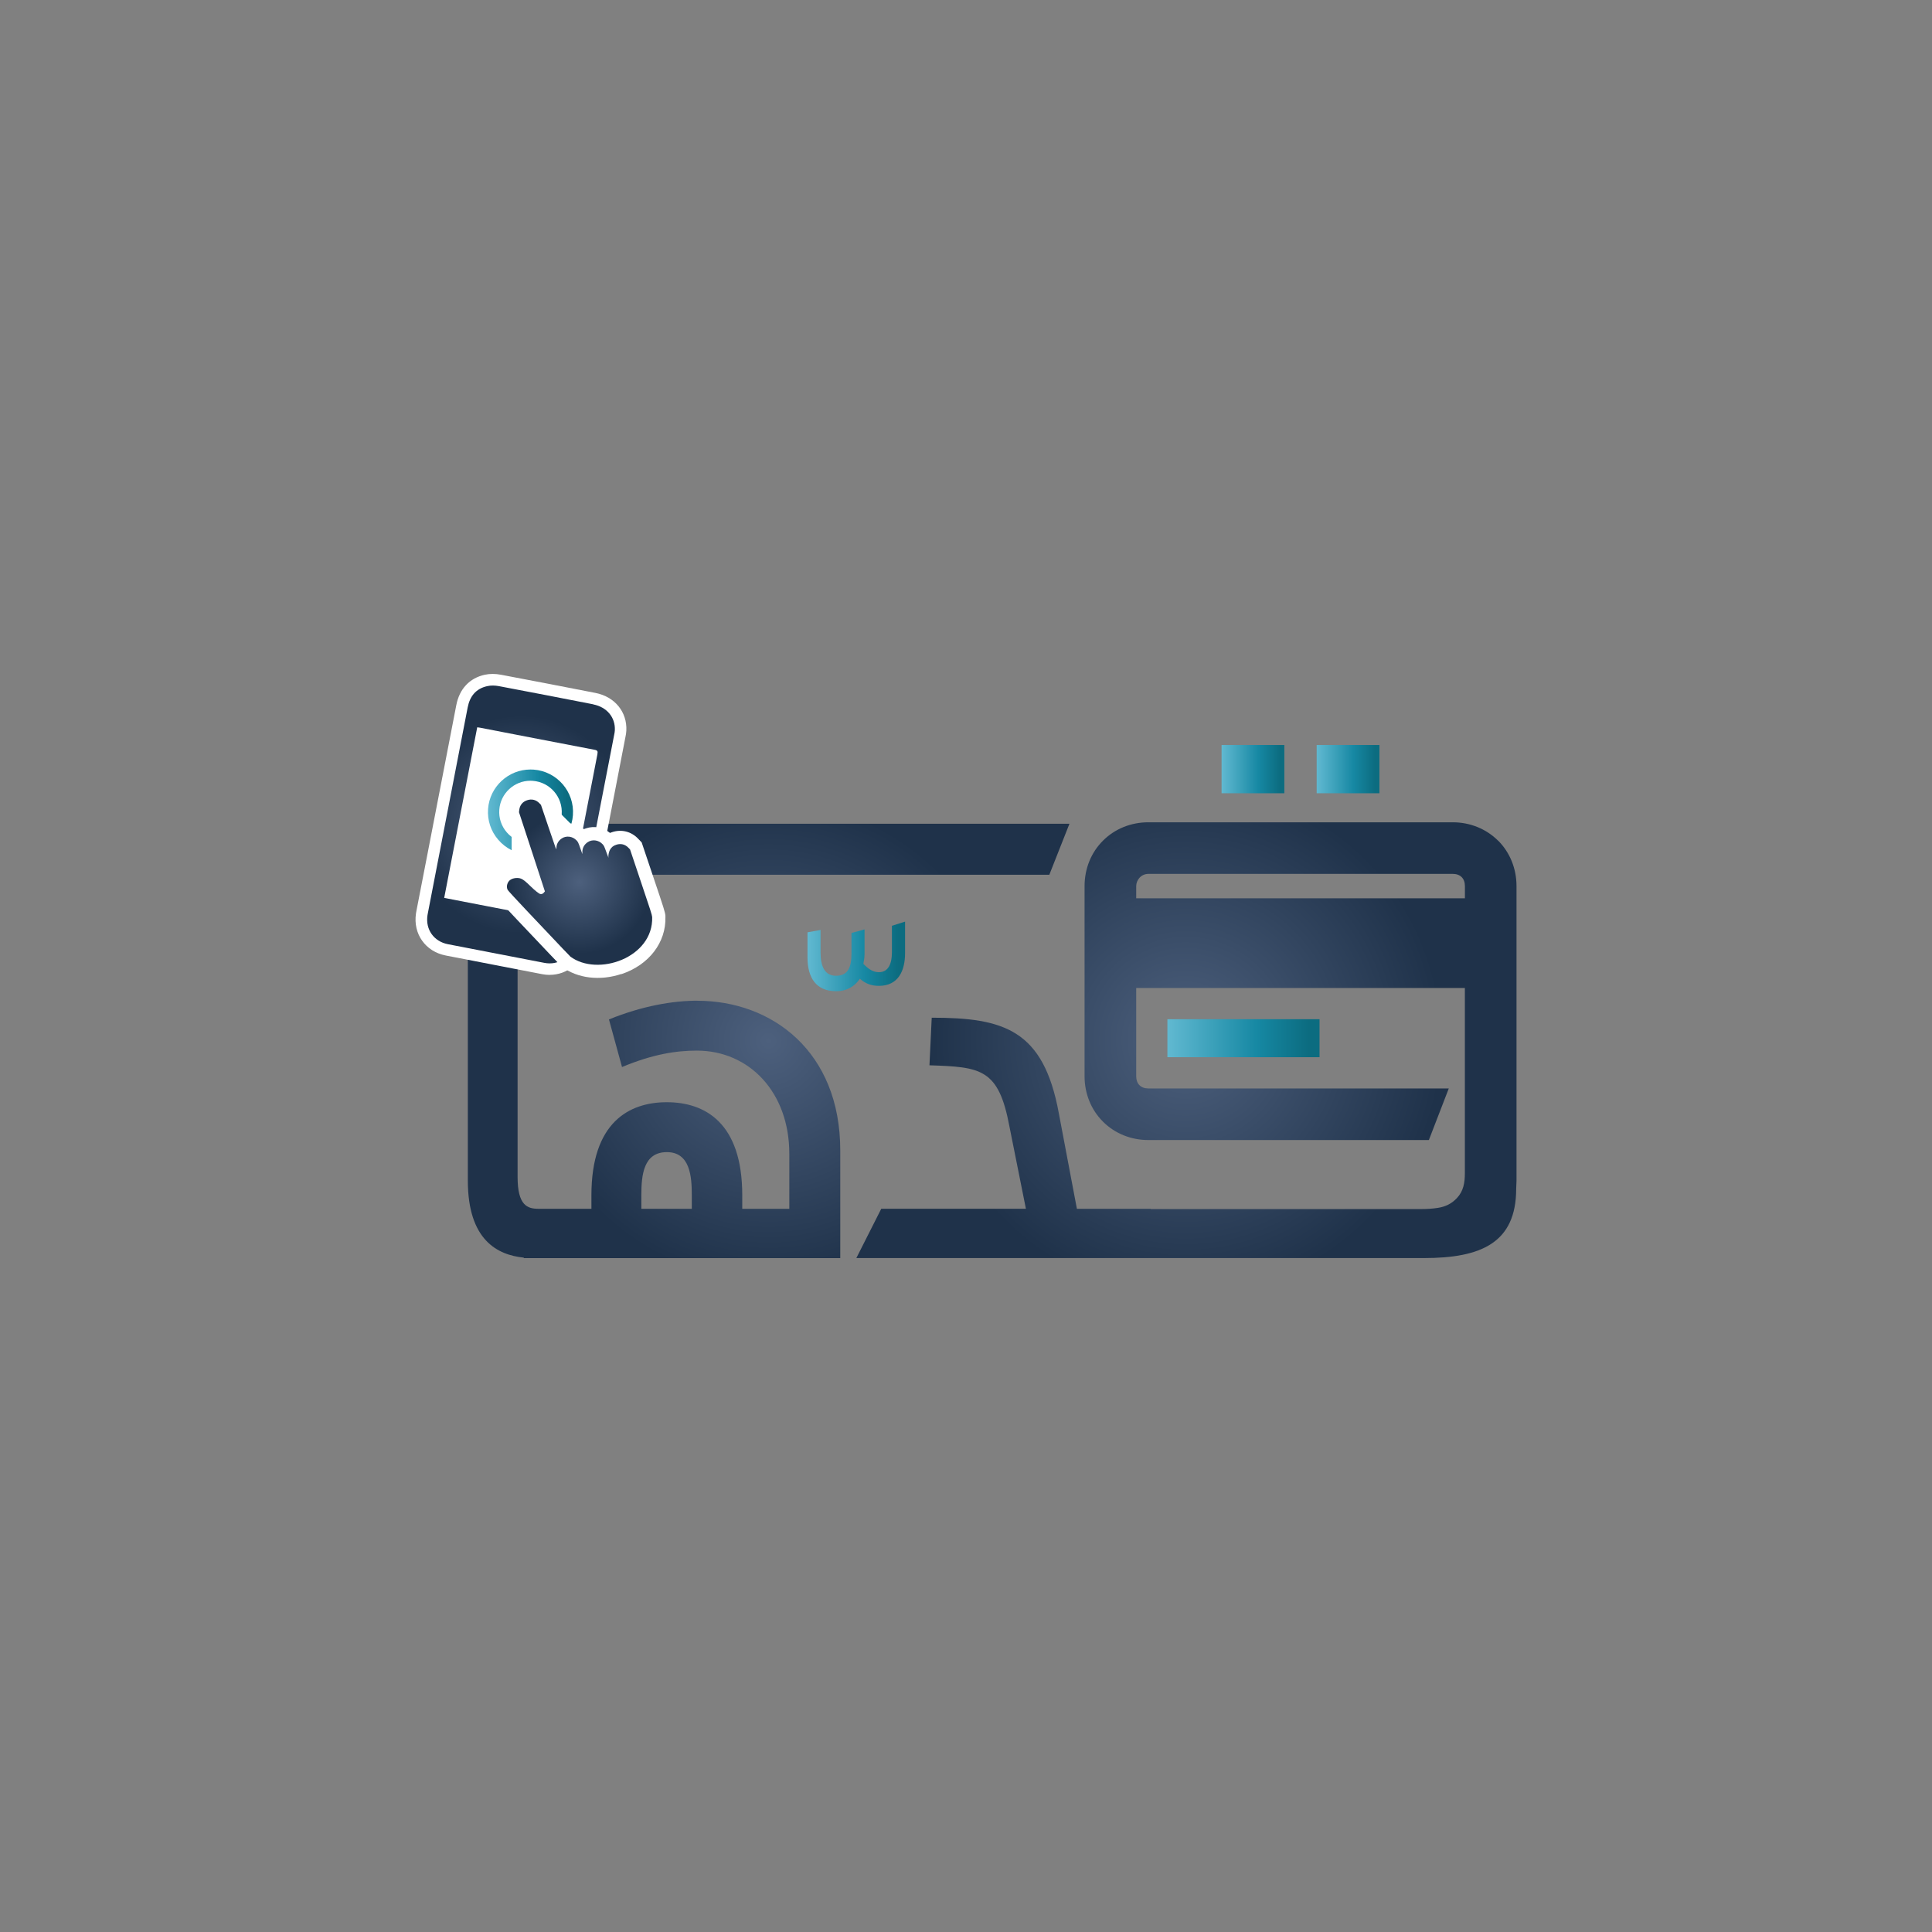 <?xml version="1.0" encoding="UTF-8"?>
<svg id="Layer_1" data-name="Layer 1" xmlns="http://www.w3.org/2000/svg" xmlns:xlink="http://www.w3.org/1999/xlink" viewBox="0 0 358 358">
  <rect x="0" y="0" width="358" height="358" fill="#808080" stroke="none"/>
  <defs>
    <style>
      .cls-1 {
        fill: url(#linear-gradient);
      }

      .cls-1, .cls-2, .cls-3, .cls-4, .cls-5, .cls-6, .cls-7, .cls-8, .cls-9, .cls-10 {
        stroke-width: 0px;
      }

      .cls-2 {
        fill: url(#linear-gradient-5);
      }

      .cls-3 {
        fill: url(#radial-gradient-3);
        fill-rule: evenodd;
      }

      .cls-4 {
        fill: #fff;
      }

      .cls-5 {
        fill: url(#linear-gradient-2);
      }

      .cls-6 {
        fill: url(#radial-gradient-2);
      }

      .cls-7 {
        fill: url(#linear-gradient-3);
      }

      .cls-8 {
        fill: url(#radial-gradient);
      }

      .cls-9 {
        fill: url(#linear-gradient-4);
      }

      .cls-10 {
        fill: url(#radial-gradient-4);
      }
    </style>
    <linearGradient id="linear-gradient" x1="149.64" y1="177.23" x2="167.71" y2="177.23" gradientUnits="userSpaceOnUse">
      <stop offset="0" stop-color="#61b9d1"/>
      <stop offset=".59" stop-color="#1688a3"/>
      <stop offset=".93" stop-color="#0c6c80"/>
    </linearGradient>
    <linearGradient id="linear-gradient-2" x1="226.36" y1="142.52" x2="237.99" y2="142.52" xlink:href="#linear-gradient"/>
    <linearGradient id="linear-gradient-3" x1="243.98" y1="142.52" x2="255.61" y2="142.52" xlink:href="#linear-gradient"/>
    <radialGradient id="radial-gradient" cx="31.37" cy="20.01" fx="31.37" fy="20.01" r="35.98" gradientTransform="translate(100.07 165.85) scale(1.35)" gradientUnits="userSpaceOnUse">
      <stop offset="0" stop-color="#4d607d"/>
      <stop offset=".92" stop-color="#1f324a"/>
    </radialGradient>
    <radialGradient id="radial-gradient-2" cx="88.64" cy="19.92" fx="88.64" fy="19.92" r="38.36" xlink:href="#radial-gradient"/>
    <linearGradient id="linear-gradient-4" x1="216.32" y1="192.38" x2="244.51" y2="192.38" xlink:href="#linear-gradient"/>
    <radialGradient id="radial-gradient-3" cx="-2.61" cy="-9.69" fx="-2.61" fy="-9.69" r="16.26" xlink:href="#radial-gradient"/>
    <linearGradient id="linear-gradient-5" x1="90.42" y1="150.47" x2="106.19" y2="150.47" xlink:href="#linear-gradient"/>
    <radialGradient id="radial-gradient-4" cx="5.42" cy="-1.78" fx="5.42" fy="-1.78" r="10.67" xlink:href="#radial-gradient"/>
  </defs>
  <g>
    <path class="cls-1" d="m167.71,170.78v5.84c0,3.19-1.21,6.06-4.85,6.06-1.44,0-2.53-.44-3.53-1.32-.88,1.32-2.31,2.31-4.41,2.31-3.63,0-5.29-2.42-5.29-6.28v-4.63l2.42-.44v4.19c0,2.53.77,4.3,2.86,4.3,2.21,0,2.87-1.54,2.87-4.19v-3.74l2.42-.66v4.52c0,.66-.11,1.32-.22,1.87.77.77,1.66,1.54,2.87,1.54,1.87,0,2.42-1.76,2.42-3.64v-4.96l2.43-.77Z"/>
    <rect class="cls-5" x="226.36" y="138.05" width="11.63" height="8.94"/>
    <rect class="cls-7" x="243.98" y="138.05" width="11.63" height="8.94"/>
    <g>
      <path class="cls-8" d="m129.24,185.43c-4.52,0-10.2.95-16.4,3.47l2.42,8.82c5.78-2.41,10.09-3.04,13.87-3.04,9.67,0,17.13,7.67,17.13,19.12v10.19h-8.72v-2.52c0-13.45-6.94-17.23-13.98-17.23s-13.97,3.78-13.97,17.23v2.52h-9.88c-1.97-.02-3.8-.61-3.8-5.88v-52.63h-.02c.11-1.8.96-3.39,5.87-3.39h92.68l3.73-9.45h-97.05c-12.61,0-14.4,7.14-14.4,12.29v1.91h-.03v51.9c0,11.09,5.53,13.81,10.37,14.3v.09h58.64v-19.96c0-18.38-12.71-27.73-26.48-27.73Zm-1.05,38.56h-9.35v-2.52c0-3.78.42-7.98,4.73-7.98s4.62,4.52,4.62,7.98v2.52Z"/>
      <path class="cls-6" d="m277.6,155.78c-2.2-2.19-5.19-3.41-8.42-3.41h-56.38c-3.23,0-6.23,1.21-8.42,3.41-2.2,2.19-3.41,5.19-3.41,8.42v35.22c0,3.23,1.21,6.22,3.41,8.42,2.2,2.2,5.19,3.41,8.42,3.41h51.97l3.69-9.56h-55.65c-1.42,0-2.27-.85-2.27-2.26v-16.35h60.9v34.31c0,1.73-.25,3.33-1.48,4.62-.97,1.04-2.13,1.6-3.53,1.81-1.01.16-2.06.22-3.08.22h-50.13v-.05h-13.67l-3.36-17.76c-2.84-15.44-10.19-17.65-23.54-17.65l-.42,8.82c9.56.31,12.82.63,14.82,11.34l3.05,15.24h-26.8l-4.62,9.14h105.18c10.57,0,17.09-2.81,17.09-12.85l.06-1.49v-54.59c0-3.23-1.21-6.22-3.4-8.42Zm-6.16,10.68h-60.9v-2.26c0-1.09.87-2.27,2.27-2.27h56.38c1.42,0,2.26.85,2.26,2.27v2.26Z"/>
    </g>
    <rect class="cls-9" x="216.32" y="188.86" width="28.19" height="7.04"/>
  </g>
  <g>
    <path class="cls-4" d="m101.85,180.65c-.46,0-.93-.05-1.4-.14-5.96-1.15-11.92-2.3-17.87-3.46-3.74-.73-6.06-3.99-5.5-7.77.02-.18.06-.34.08-.48l2.08-10.7c1.77-9.14,3.54-18.29,5.31-27.43.58-3.02,2.46-5.02,5.28-5.64.46-.1.95-.15,1.46-.15s1.02.05,1.54.15c5.04.95,10.45,1.99,17.51,3.37,3.58.7,5.89,3.52,5.72,7-.02.41-.09.78-.15,1.08-1.01,5.2-2.01,10.41-3.02,15.61l-1.76,9.05c-.9,4.65-1.8,9.31-2.7,13.96-.64,3.32-3.29,5.54-6.59,5.54h0Z"/>
    <path class="cls-3" d="m109.93,130.51c-5.83-1.14-11.66-2.27-17.49-3.37-.7-.13-1.46-.16-2.15,0-2.1.46-3.23,1.88-3.63,3.95-2.46,12.69-4.92,25.38-7.37,38.08-.03.15-.06.29-.08.44-.39,2.63,1.18,4.84,3.78,5.35,5.96,1.15,11.92,2.31,17.88,3.46,2.64.51,4.96-1.06,5.47-3.71,1.25-6.45,2.5-12.9,3.74-19.34,1.25-6.43,2.49-12.86,3.74-19.28.05-.26.1-.51.11-.77.11-2.38-1.46-4.29-3.99-4.79Zm.78,9.2c-1.98,10.14-3.94,20.29-5.9,30.43-.03.18-.07.36-.11.57-7.47-1.44-14.89-2.88-22.39-4.33,2.04-10.55,4.08-21.06,6.12-31.61.19.03.35.04.51.07,7.09,1.37,14.17,2.75,21.26,4.1.52.1.6.28.5.77Z"/>
    <g>
      <path class="cls-4" d="m105.13,150.98c-.28,3.77-3.56,6.59-7.33,6.31-3.76-.28-6.59-3.56-6.31-7.32.28-3.77,3.56-6.59,7.33-6.31,3.76.28,6.59,3.56,6.31,7.33Z"/>
      <path class="cls-2" d="m98.31,158.35c-.2,0-.4,0-.6-.02-2.1-.16-4.01-1.12-5.38-2.72-1.38-1.59-2.05-3.63-1.89-5.73.3-4.09,3.75-7.29,7.85-7.29.2,0,.4,0,.6.02,4.33.32,7.6,4.11,7.27,8.45-.3,4.09-3.75,7.3-7.85,7.3Zm-.02-13.68c-3.01,0-5.55,2.35-5.77,5.36-.12,1.54.38,3.04,1.39,4.21,1.01,1.17,2.42,1.88,3.96,2,.14.01.29.02.44.02,3.01,0,5.55-2.35,5.77-5.36.24-3.19-2.16-5.97-5.35-6.21-.15-.01-.29-.02-.44-.02Z"/>
    </g>
    <rect class="cls-4" x="101.88" y="151.18" width="3.42" height="3.44" transform="translate(-77.78 118.06) rotate(-45.01)"/>
    <path class="cls-4" d="m115.14,180.48c-3.95,1.32-8.15.81-10.97-1.31l-.05-.04q-.3-.24-8.4-8.81c-3.54-3.75-3.67-3.99-3.83-4.29-.92-1.76-.28-4.06,1.44-5.12.28-.17.6-.32.93-.43.83-.28,1.73-.33,2.54-.15-.18-.55-3.14-9.58-3.14-9.58l.11-.96c.21-1.83,1.39-3.27,3.13-3.85,1.75-.58,3.55-.13,4.82,1.2l.66.7s1.63,4.83,1.65,4.88c1.44-.39,3-.04,4.16.92.13-.06.26-.11.4-.15,1.52-.51,3.2-.17,4.44.85.12-.05.25-.1.38-.14,1.75-.58,3.55-.13,4.82,1.2l.67.7,2.2,6.54c1.98,5.87,2.12,6.33,2.2,7.04v.09s0,.09,0,.09c.16,4.77-3.05,8.95-8.16,10.65Z"/>
    <rect class="cls-4" x="94.81" y="154.64" width="3.44" height="4.38"/>
    <path class="cls-10" d="m105.65,177.21c-.14-.12-.93-.94-8.14-8.57-1.83-1.93-3.37-3.61-3.44-3.75-.32-.61-.06-1.52.55-1.89.54-.33,1.37-.41,1.94-.18.4.16.89.55,1.77,1.42.78.76,1.54,1.37,1.79,1.42.26.05.48-.04.67-.27.09-.11.17-.21.18-.22,0-.01-1.08-3.32-2.4-7.35l-2.4-7.32.05-.42c.1-.88.63-1.53,1.47-1.8.84-.28,1.65-.08,2.26.56l.29.3,1.43,4.22c1.4,4.14,1.43,4.21,1.43,3.84.01-.77.33-1.38.97-1.82.84-.58,2.03-.43,2.76.34.27.28.32.37.69,1.42l.39,1.12v-.37c0-.77.34-1.38.97-1.82.84-.58,2.03-.43,2.76.34.27.28.32.38.73,1.52.25.66.42,1.12.39,1.01-.09-.33.05-1.07.25-1.44.3-.52.61-.78,1.19-.97.83-.28,1.64-.08,2.26.57l.29.3,2.02,6.02c1.78,5.28,2.04,6.08,2.08,6.51.25,7.54-10.12,11.12-15.2,7.3h0Z"/>
  </g>
</svg>